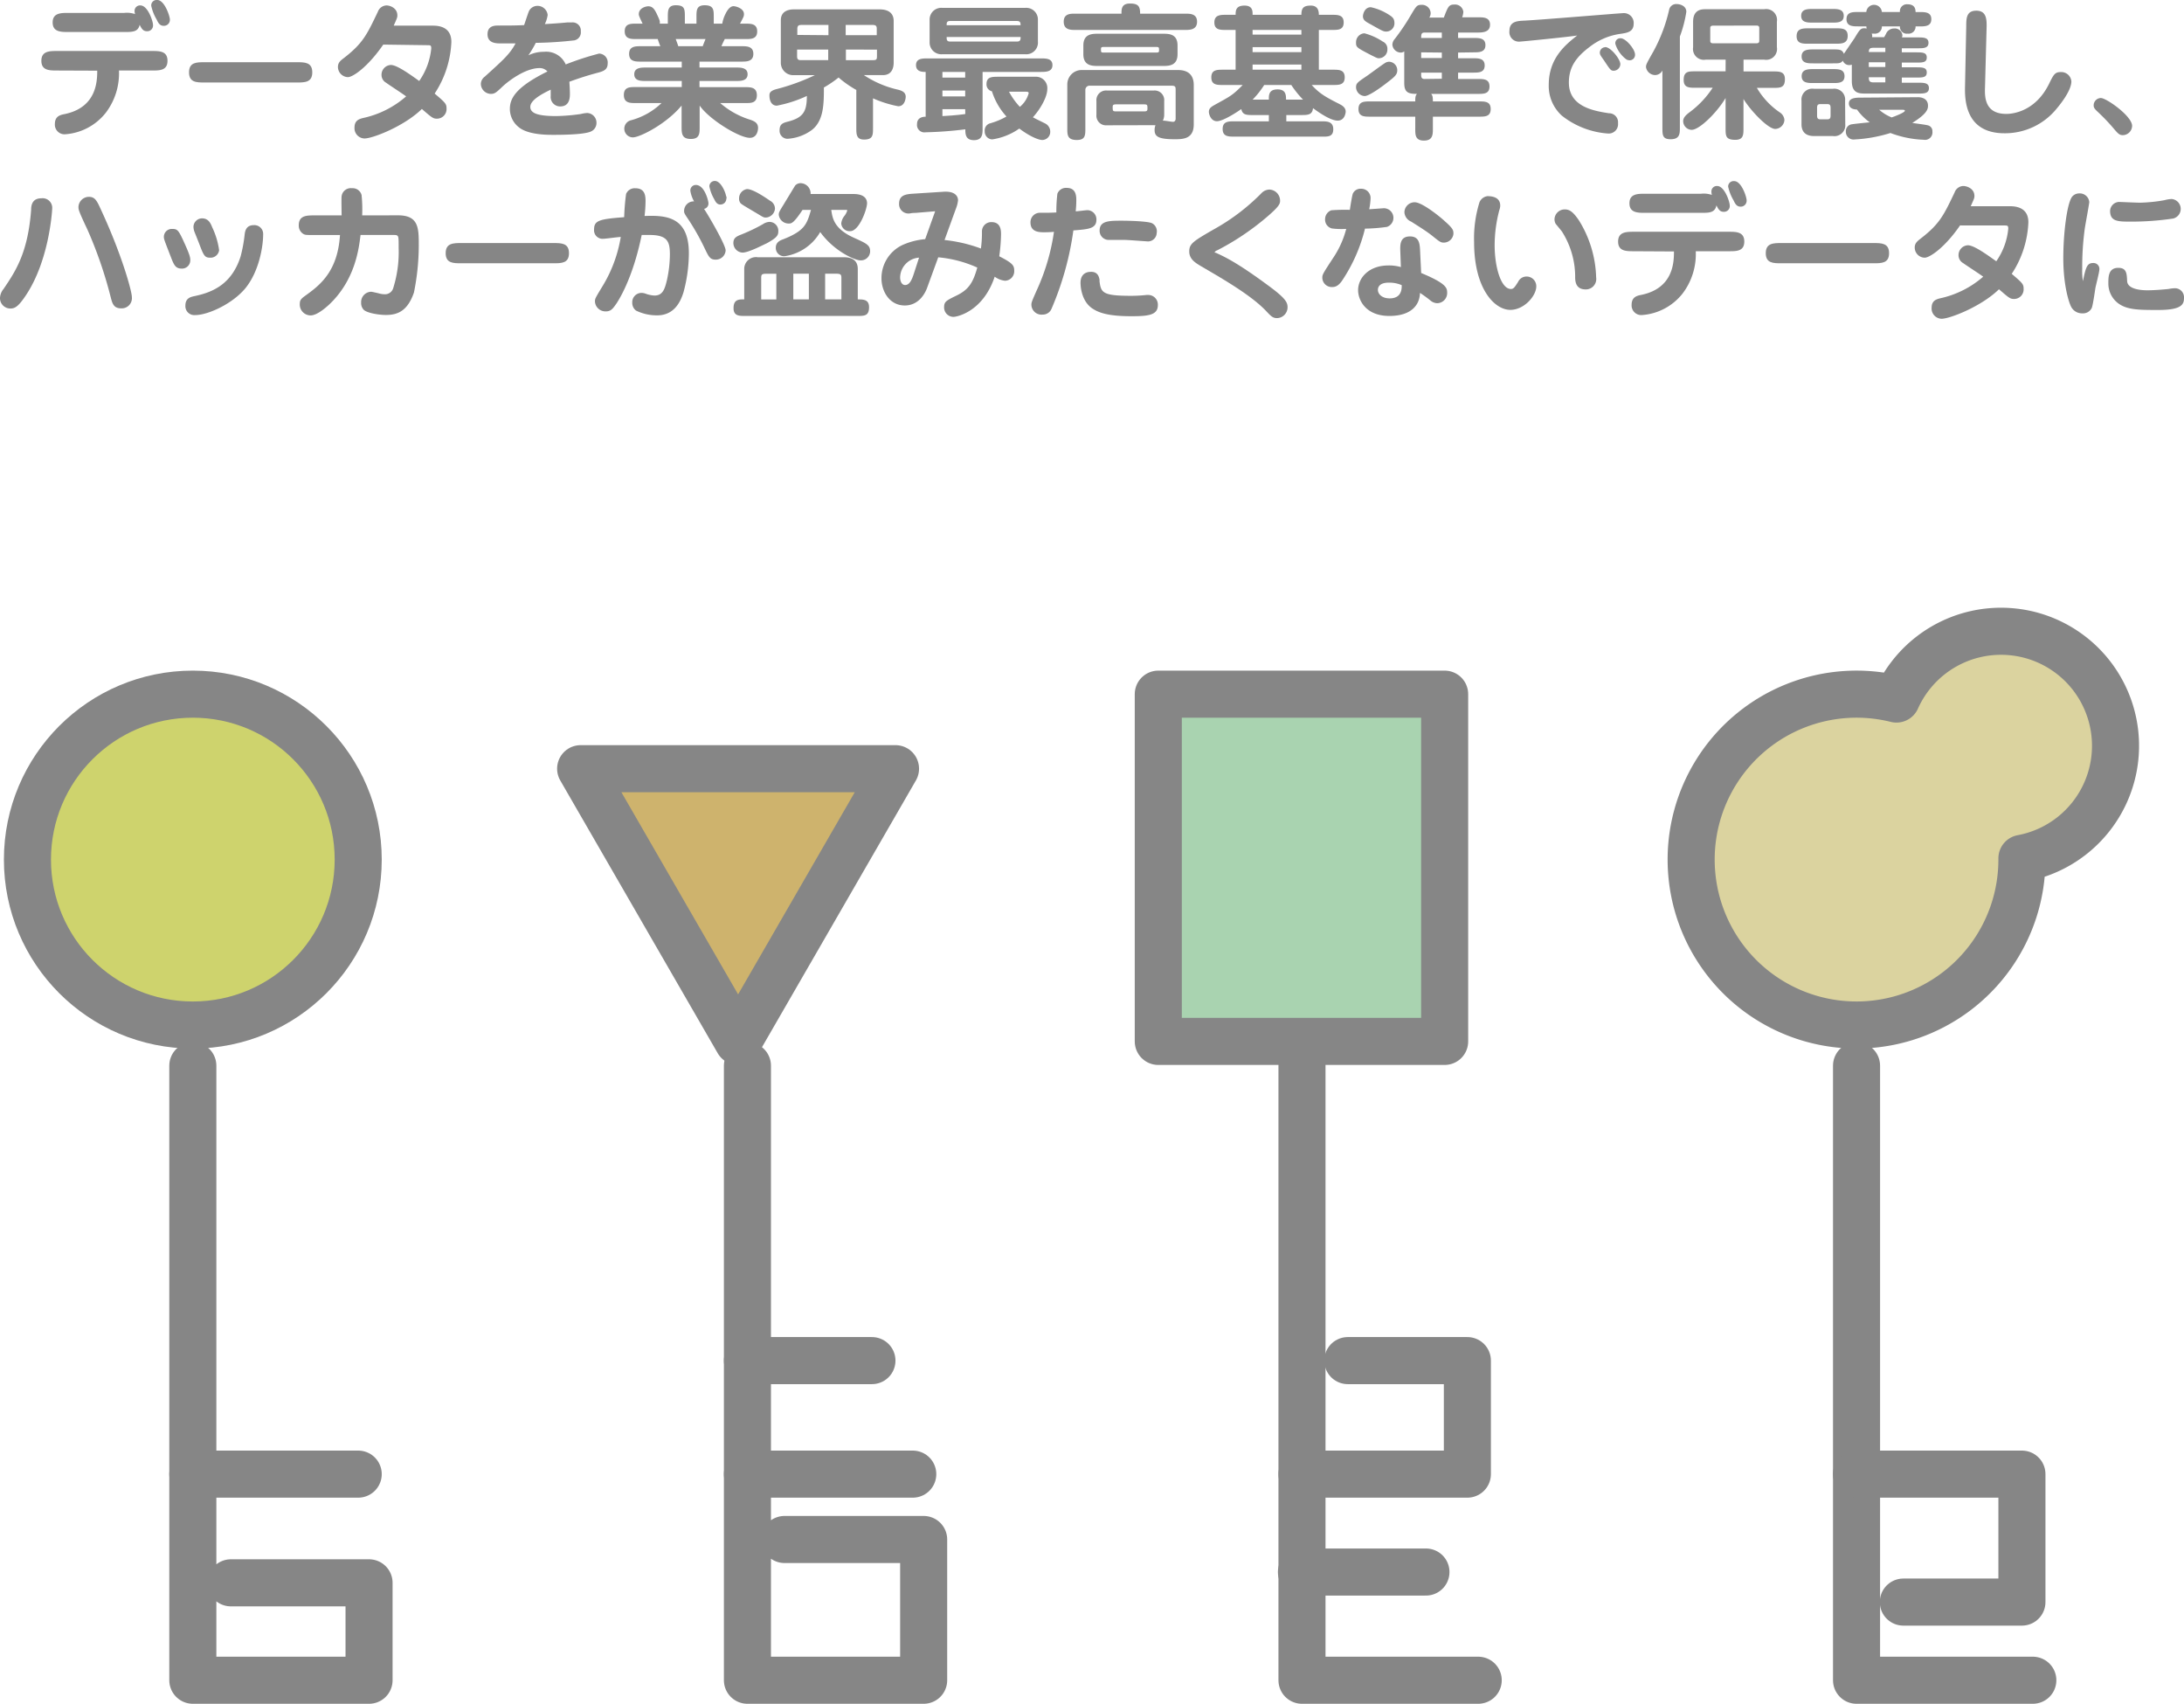 <svg xmlns="http://www.w3.org/2000/svg" viewBox="0 0 402.77 314.12"><defs><style>.cls-1{fill:#868686;}.cls-2{fill:none;}.cls-2,.cls-3,.cls-4,.cls-5,.cls-6,.cls-7{stroke:#868686;stroke-linecap:round;stroke-linejoin:round;stroke-width:8.68px;}.cls-3{fill:#fff;}.cls-4{fill:#ced36d;}.cls-5{fill:#ceb36d;}.cls-6{fill:#a9d3b0;}.cls-7{fill:#dbd39f;}</style></defs><g id="レイヤー_2" data-name="レイヤー 2"><g id="レイヤー_1-2" data-name="レイヤー 1"><path class="cls-1" d="M10.52,13c-1.4,0-2.89,0-2.89-1.79s1.49-1.81,2.89-1.81H28c1.41,0,2.89,0,2.89,1.81S29.41,13,28,13H21.94a12,12,0,0,1-2.41,7.76,10.47,10.47,0,0,1-7.57,4,1.78,1.78,0,0,1-1.84-1.89c0-1.46,1-1.68,1.81-1.84,5.87-1.22,6-6,6-8ZM12.61,5.9c-1.36,0-2.9,0-2.9-1.76s1.54-1.76,2.9-1.76h10.3a4.62,4.62,0,0,1,2,.22,1.91,1.91,0,0,1-.09-.54A1,1,0,0,1,25.89,1c1.38,0,2.33,2.92,2.33,3.6a1.06,1.06,0,0,1-1.11,1.16c-.73,0-1-.49-1.36-1.19C25.48,5.9,24.4,5.9,22.91,5.9ZM31.33,3.6a1.1,1.1,0,0,1-1.14,1.16c-.7,0-1-.51-1.3-1.16a8.38,8.38,0,0,1-1-2.54A1,1,0,0,1,29,0C30.35,0,31.33,3,31.33,3.6Z"/><path class="cls-1" d="M54.73,11.47c1.46,0,2.86,0,2.86,1.87s-1.4,1.87-2.86,1.87h-17c-1.47,0-2.87,0-2.87-1.87s1.4-1.87,2.87-1.87Z"/><path class="cls-1" d="M70.68,8.22c-2.87,4.17-5.62,6-6.52,6a1.9,1.9,0,0,1-1.84-1.87c0-.81.49-1.19,1.06-1.62,3.54-2.73,4.27-4.31,6.3-8.55A1.76,1.76,0,0,1,71.28,1c.62,0,2,.46,2,1.84,0,.4-.08.54-.67,1.89h7.25c2.19,0,3.38,1,3.38,3a18.65,18.65,0,0,1-3.08,9.52c2,1.71,2.19,1.9,2.19,2.76a1.77,1.77,0,0,1-1.76,1.87c-.7,0-.92-.16-2.79-1.79-3.3,3.22-9.09,5.44-10.58,5.44a1.89,1.89,0,0,1-1.84-2.05c0-1.3.92-1.55,1.52-1.71a17.76,17.76,0,0,0,8-4c-.57-.44-3.19-2.14-3.7-2.52a1.63,1.63,0,0,1-.84-1.41,1.8,1.8,0,0,1,1.73-1.86c1.16,0,3.73,1.89,5.22,2.95a12.6,12.6,0,0,0,2.22-6c0-.6-.14-.6-.81-.6Z"/><path class="cls-1" d="M97.44,10.2a6.49,6.49,0,0,1,2.89-.65,3.93,3.93,0,0,1,4,2.33,52.93,52.93,0,0,1,6.14-2,1.63,1.63,0,0,1,1.6,1.78c0,1.09-.6,1.41-1.68,1.71C108,14,106.5,14.53,105,15.07c.05.73.1,1.54.1,2.19s0,2.36-1.78,2.36a1.74,1.74,0,0,1-1.76-1.93c0-.19,0-1,0-1.16-1.44.7-3.76,1.87-3.76,3.17,0,1.1,1.16,1.7,4.76,1.7a34.93,34.93,0,0,0,4.54-.38,6.58,6.58,0,0,1,1.17-.19A1.79,1.79,0,0,1,110,22.7a1.7,1.7,0,0,1-1.09,1.57c-1.38.59-5.79.59-6.9.59s-4.62,0-6.33-1.4a4.3,4.3,0,0,1-1.65-3.33c0-1.76.73-3.9,6.93-6.95a1.91,1.91,0,0,0-1.44-.63c-2.73,0-6,2.55-7.08,3.63-.92.86-1.22,1.13-1.92,1.13a1.88,1.88,0,0,1-1.84-1.83,1.69,1.69,0,0,1,.7-1.33C92.86,11,94,10,95.08,8L92.27,8c-.71,0-2.36,0-2.36-1.68S91.4,4.71,92,4.71c1.54,0,3.11,0,4.65-.08.16-.41.76-2.33.95-2.68a1.75,1.75,0,0,1,1.48-.87A1.88,1.88,0,0,1,101,2.76a5.72,5.72,0,0,1-.52,1.68c1.11-.06,3.09-.19,4.09-.3.62,0,.73,0,.84,0a1.51,1.51,0,0,1,1.7,1.65,1.49,1.49,0,0,1-1.19,1.65,69.45,69.45,0,0,1-7.11.46A19.16,19.16,0,0,1,97.44,10.2Z"/><path class="cls-1" d="M136.77,8.52c.94,0,2.16,0,2.16,1.41s-1.22,1.43-2.16,1.43H129v1.09h6.74c.83,0,2.13,0,2.13,1.24s-1.3,1.24-2.13,1.24H129v1.14h8.41c1,0,2.17,0,2.17,1.49S138.44,19,137.44,19h-4.62a15.26,15.26,0,0,0,5.65,3.11c.54.22,1.33.49,1.33,1.46,0,.08,0,1.84-1.52,1.84-2,0-7.57-3.46-9.25-5.95v4c0,1.11,0,2.16-1.62,2.16s-1.71-.94-1.71-2.16v-4c-2.76,3.36-7.68,5.87-9,5.87a1.6,1.6,0,0,1-.32-3.16A13,13,0,0,0,122,19h-4.79c-1,0-2.16,0-2.16-1.49s1.16-1.46,2.16-1.46h8.52V14.93h-6.63c-.86,0-2.13,0-2.13-1.24s1.3-1.24,2.13-1.24h6.63V11.36h-7.52c-1,0-2.19,0-2.19-1.43s1.22-1.41,2.19-1.41h3.57a14,14,0,0,1-.48-1.32h-3.93c-1,0-2.16,0-2.16-1.44s1.19-1.4,2.16-1.4h1.14c-.68-1.41-.7-1.55-.7-1.76,0-1.11,1.29-1.44,1.75-1.44.79,0,1.17.55,1.63,1.55s.54,1.16.48,1.65h1.49V3.14c0-1.16,0-2.17,1.46-2.17,1.65,0,1.68.68,1.68,2.17V4.36h2.14V3.14c0-1.22,0-2.17,1.51-2.17,1.68,0,1.68.87,1.68,2.17V4.36h1.57a6.13,6.13,0,0,1,.59-1.79c.36-.76.87-1.43,1.49-1.43.38,0,1.92.38,1.92,1.46,0,.4-.08.54-.73,1.76h1c1,0,2.17,0,2.17,1.43s-1.19,1.41-2.17,1.41h-3.81c-.35.7-.38.78-.62,1.32Zm-7.17,0c.05-.19.43-1.11.51-1.32h-5.49c.22.62.38,1,.46,1.32Z"/><path class="cls-1" d="M157.92,16.58a19.13,19.13,0,0,1-3.27-2.29,20.24,20.24,0,0,1-2.71,1.84c0,2.92,0,6.08-2.19,7.81a8.4,8.4,0,0,1-4.57,1.65A1.48,1.48,0,0,1,143.77,24c0-1.19.7-1.36,1.62-1.6,2.74-.73,3.41-1.84,3.41-4.71a22.93,22.93,0,0,1-5.54,1.79c-1.06,0-1.36-1.06-1.36-1.84,0-.38,0-.84,1.22-1.19a38.66,38.66,0,0,0,7.17-2.6h-3.81A2.28,2.28,0,0,1,144,11.53V3.73c0-2,2-2,2.47-2h15.71c.52,0,2.63,0,2.63,2.14V11.5c0,.43,0,2.35-2,2.35h-3.49a18.8,18.8,0,0,0,6.14,2.65c.6.14,1.57.38,1.57,1.33,0,.32-.16,1.76-1.38,1.76A21.23,21.23,0,0,1,161,18.13v5.43c0,1.33,0,2.17-1.65,2.17-1.43,0-1.43-1-1.43-2.17ZM152.78,6.49V4.6h-4.95c-.65,0-.79.19-.79.84v1ZM147,9.14v1.25c0,.65.3.7.79.7h4.95V9.14Zm14.69-2.65V5.38c0-.4,0-.78-.73-.78h-5V6.49ZM156,9.14v1.95h5c.73,0,.73-.19.73-.94v-1Z"/><path class="cls-1" d="M181.21,23.67c0,1,0,2.17-1.6,2.17s-1.57-1.19-1.59-2a70.17,70.17,0,0,1-7.34.55,1.36,1.36,0,0,1-1.56-1.52c0-1.3,1.24-1.35,1.59-1.35V13.26c-.57,0-1.78,0-1.78-1.25s1.19-1.24,2.16-1.24h20.83c1,0,2.17,0,2.17,1.24s-1.22,1.25-2.17,1.25H181.21Zm-9.77-20a2.15,2.15,0,0,1,2.33-2.22h15.31a2.15,2.15,0,0,1,2.33,2.22v4A2.15,2.15,0,0,1,189.08,10H173.77a2.16,2.16,0,0,1-2.33-2.22ZM178,13.26H173.8v1.05H178Zm0,3.43H173.8v1.09H178Zm0,3.44H173.8V21.4c2.54-.13,3.78-.32,4.22-.38Zm10.2-15.48a.94.94,0,0,0-.09-.56c-.08-.14-.27-.22-.59-.22H175.23c-.65,0-.65.35-.65.78ZM174.58,6.82c0,.48,0,.84.65.84h12.31c.65,0,.68-.36.68-.84Zm16.34,7.33a2.09,2.09,0,0,1,2.22,2.27c0,1.46-1.27,3.68-2.65,5.2.32.21,2,1,2.19,1.11a1.69,1.69,0,0,1,1,1.67,1.49,1.49,0,0,1-1.51,1.41c-.46,0-2-.46-4.19-2.11a11.64,11.64,0,0,1-5,2,1.44,1.44,0,0,1-1.38-1.49,1.36,1.36,0,0,1,.95-1.46,13.22,13.22,0,0,0,3.06-1.27,12.4,12.4,0,0,1-2.68-4.65,1.29,1.29,0,0,1-1-1.33c0-1.35,1-1.35,2.27-1.35Zm-4.84,2.76a13.07,13.07,0,0,0,2,2.79,4.88,4.88,0,0,0,1.63-2.52c0-.27-.33-.27-.49-.27Z"/><path class="cls-1" d="M218.59,2.52c.87,0,2.17,0,2.17,1.48s-1.3,1.52-2.17,1.52H198.33c-.87,0-2.16,0-2.16-1.52s1.29-1.48,2.16-1.48h8.49c0-.81,0-1.87,1.55-1.87s1.89.51,1.89,1.87ZM204.12,23.1a1.77,1.77,0,0,1-1.92-1.92V18.64a1.78,1.78,0,0,1,1.92-1.95h8.66a1.77,1.77,0,0,1,1.92,1.95v2.54a2.4,2.4,0,0,1-.25,1.06c.52,0,1.55.22,1.87.22s.49-.25.49-.57v-5.2c0-.67,0-.89-.79-.89h-15a.77.77,0,0,0-.86.78v7.07c0,1.27,0,2.16-1.57,2.16-1.76,0-1.76-.95-1.76-2.16V15.53a2.65,2.65,0,0,1,2.54-2.62h17.88c2.76,0,2.9,2,2.9,2.78v7.25c0,2.73-2.06,2.73-3.54,2.73-3,0-3.68-.51-3.68-1.7a2.54,2.54,0,0,1,.16-.89,1.78,1.78,0,0,1-.35,0ZM214.43,6.22c1.11,0,2.73,0,2.73,2.17V10c0,2.16-1.65,2.16-2.73,2.16H202.52c-1.08,0-2.73,0-2.73-2.16V8.39c0-2.17,1.65-2.17,2.73-2.17ZM203.58,8.66c-.43,0-.54.05-.54.4,0,.57,0,.63.54.63h9.63c.43,0,.54-.06.54-.38,0-.57,0-.65-.54-.65Zm2.3,10.58c-.52,0-.68.08-.68.46,0,.73,0,.84.68.84h5.06c.51,0,.67-.09.67-.49,0-.71,0-.81-.67-.81Z"/><path class="cls-1" d="M227.87,12.85V5.52h-1.76c-1.08,0-2.16,0-2.16-1.38s1.08-1.41,2.16-1.41h1.76c0-.84.08-1.7,1.65-1.7S231,2.19,231,2.73h9c0-1.21.36-1.7,1.74-1.7s1.48,1.11,1.48,1.7h2.41c1.08,0,2.17,0,2.17,1.41s-1.09,1.38-2.17,1.38h-2.41v7.33h2.6c1.11,0,2.17,0,2.17,1.41s-1.06,1.41-2.17,1.41h-3.92c1.49,1.64,2.68,2.27,5.11,3.51.43.22,1.16.6,1.16,1.41,0,.19-.16,1.65-1.48,1.65-1.49,0-4.06-1.95-4.55-2.3-.11,1.27-1,1.27-2.16,1.27h-2.76v1.16h6.52c.94,0,2.14,0,2.14,1.46s-1.09,1.36-2.14,1.36h-16.1c-1.08,0-2.16,0-2.16-1.41s1.08-1.41,2.16-1.41H234V21.21h-2.92c-1.16,0-1.95,0-2.16-1.11-.73.54-3.36,2.25-4.49,2.25s-1.49-1.3-1.49-1.73c0-.74.59-1,1.24-1.38,2.84-1.55,3.19-1.74,5-3.57h-3.62c-1.11,0-2.17,0-2.17-1.41s1.06-1.41,2.17-1.41ZM231,5.52v.86h9V5.52Zm0,3.17v.92h9V8.69Zm0,3.21v.95h9V11.9Zm2.14,3.77a16,16,0,0,1-2.14,2.7h3V18.1c0-.84.22-1.62,1.6-1.62,1.54,0,1.57,1.05,1.57,1.89h3.14a17.82,17.82,0,0,1-2.17-2.7Z"/><path class="cls-1" d="M254.32,10.74c-.32,0-.4-.05-1.49-.59-2.7-1.41-2.75-1.44-2.75-2.33a1.64,1.64,0,0,1,1.54-1.68A11.2,11.2,0,0,1,255,7.66a1.43,1.43,0,0,1,.86,1.4A1.6,1.6,0,0,1,254.32,10.74ZM252.08,14c.51-.35,2.73-2,3.22-2.3a1.51,1.51,0,0,1,.86-.32,1.56,1.56,0,0,1,1.52,1.6c0,.78-.49,1.19-1.79,2.19-1.13.89-3.41,2.54-4.22,2.54a1.68,1.68,0,0,1-1.59-1.57C250.08,15.37,250.26,15.23,252.08,14ZM268.9,9.69v1.05h2.74c1,0,2.16,0,2.16,1.33s-1.13,1.32-2.16,1.32H268.9v1.17h3.63c1.08,0,2.16,0,2.16,1.38s-1.08,1.37-2.16,1.37h-8.6c.24.28.32.49.32,1.39h8.5c1.11,0,2.16,0,2.16,1.4s-1.05,1.41-2.16,1.41h-8.5v2.16c0,1.11,0,2.25-1.65,2.25S261,24.78,261,23.67V21.51h-8.3c-1.09,0-2.17,0-2.17-1.41s1.08-1.4,2.17-1.4H261v-.22c0-.81.16-1,.33-1.17-1.6,0-2.36-.24-2.36-2V9.47a1,1,0,0,1-.7.22,1.58,1.58,0,0,1-1.49-1.47,1.65,1.65,0,0,1,.41-1,40.18,40.18,0,0,0,3-4.44c1-1.67,1.11-1.89,2-1.89a1.59,1.59,0,0,1,1.65,1.54,1.52,1.52,0,0,1-.25.81h2.68c.76-2,.92-2.4,1.92-2.4a1.53,1.53,0,0,1,1.68,1.35,3.68,3.68,0,0,1-.22,1h3c.92,0,2.14,0,2.14,1.36S273.5,6,272.53,6H268.9V7h2.87c1,0,2.17,0,2.17,1.32s-1.17,1.33-2.17,1.33ZM255.65,5.82c-.52,0-.76-.14-2.87-1.33-.95-.51-1.43-.78-1.43-1.51,0-.25.24-1.65,1.46-1.65a10,10,0,0,1,3.35,1.4c.79.49,1,.81,1,1.6A1.52,1.52,0,0,1,255.65,5.82ZM265.9,7V6h-3.14c-.62,0-.67.27-.67,1Zm-3.81,2.65v1.05h3.81V9.69Zm3.81,4.87V13.39h-3.81v.52c0,.65.43.65.67.65Z"/><path class="cls-1" d="M280.16,7.68a1.76,1.76,0,0,1-1.79-2c0-1.73,1.46-1.81,2.62-1.87,2.9-.13,17.72-1.38,18.29-1.38a1.8,1.8,0,0,1,2,1.92c0,1.52-1.16,1.71-2.51,1.9a11.89,11.89,0,0,0-5.63,2.41c-2.54,1.92-3.81,3.76-3.81,6.57,0,4.49,4.68,5.22,7.38,5.65a1.65,1.65,0,0,1,1.68,1.82,1.72,1.72,0,0,1-1.79,1.92,15.45,15.45,0,0,1-8.57-3.3,7.38,7.38,0,0,1-2.41-5.71c0-4.93,3.17-7.42,5.25-9.07C289.92,6.74,280.56,7.68,280.16,7.68Zm15.88,1c1,0,2.78,2.22,2.78,3.14a1.25,1.25,0,0,1-1.19,1.22c-.57,0-.67-.16-1.78-1.84-.71-1-.79-1.14-.81-1.44A1,1,0,0,1,296,8.71Zm1.86-.62a.9.9,0,0,1,1-1c.92,0,2.63,2,2.63,3a1,1,0,0,1-1,1.06A1.83,1.83,0,0,1,300,11,5.62,5.62,0,0,1,297.9,8.09Z"/><path class="cls-1" d="M309.8,23.51c0,1.11,0,2.16-1.7,2.16-1.52,0-1.52-.78-1.52-2.16V13a1.55,1.55,0,0,1-1.35.84,1.74,1.74,0,0,1-1.68-1.46c0-.49.14-.73,1.38-2.92a29.59,29.59,0,0,0,2.9-7.71,1.32,1.32,0,0,1,1.38-1c.62,0,1.78.32,1.78,1.43a22.84,22.84,0,0,1-1.19,4.55ZM318.24,11h-3.68a2,2,0,0,1-2.32-2.29V4c0-2.3,1.65-2.3,2.32-2.3h10.8A2,2,0,0,1,327.69,4V8.69A2,2,0,0,1,325.36,11h-3.82v2.17H327c1.14,0,2.17,0,2.17,1.43,0,1.6-.87,1.6-2.17,1.6H324a14.06,14.06,0,0,0,4.3,4.57,1.84,1.84,0,0,1,.78,1.33,1.74,1.74,0,0,1-1.7,1.67c-1.33,0-4.55-3.38-5.85-5.52v5.36c0,1.22,0,2.17-1.51,2.17-1.79,0-1.79-.73-1.79-2.17V18.07c-1.57,2.65-4.81,5.87-6.27,5.87a1.62,1.62,0,0,1-1.55-1.62c0-.7.63-1.22,1.28-1.7a17.47,17.47,0,0,0,4.16-4.44h-3.19c-1.11,0-2.16,0-2.16-1.43,0-1.6.89-1.6,2.16-1.6h5.57Zm-2.32-6.27c-.52,0-.52.3-.52.49V7.49c0,.19,0,.49.52.49h8c.52,0,.52-.3.52-.49V5.2c0-.19,0-.49-.52-.49Z"/><path class="cls-1" d="M338.58,5.22c1.09,0,2.17,0,2.17,1.38s-1,1.46-2.17,1.46H333.5c-1.06,0-2.17,0-2.17-1.38s1-1.46,2.17-1.46Zm-.7-3.57c.95,0,2.14,0,2.14,1.27s-1.19,1.25-2.14,1.25h-3.57c-.95,0-2.14,0-2.14-1.25s1.19-1.27,2.14-1.27Zm12.85,8h2.52c1.27,0,2.08,0,2.08.95s-.78.94-2.08.94h-2.52v.87h2.52c1.27,0,2.08,0,2.08.95s-.78.94-2.08.94h-2.52v.95h3c1.06,0,2,0,2,1s-.95,1-2,1h-9.57c-1.3,0-2.65,0-2.65-2.33v-3a1.73,1.73,0,0,1-.44.08,1.25,1.25,0,0,1-1.22-.81c-.4.49-.64.49-1.86.49h-3.57c-1,0-2.17,0-2.17-1.27s1.19-1.3,2.17-1.3H338c1.22,0,1.7,0,2.05.81.3-.46,1.68-2.46,1.95-2.87,1-1.65,1.14-1.84,1.84-1.84a1.55,1.55,0,0,1,.41.06,2,2,0,0,1-.06-.41H342.7c-1,0-2.17,0-2.17-1.33s1.16-1.32,2.17-1.32h1.48a1.44,1.44,0,0,1,2.87,0h3.33A1.28,1.28,0,0,1,351.76.79c1.43,0,1.49.94,1.51,1.43H354c1,0,2.17,0,2.17,1.32S355,4.87,354,4.87h-.73a1.29,1.29,0,0,1-1.46,1.33,1.26,1.26,0,0,1-1.43-1.33h-3.33a1.28,1.28,0,0,1-1.43,1.33c-.25,0-.33,0-.44,0a1,1,0,0,1,.06.65h2.24l.33-.6a1.59,1.59,0,0,1,1.51-1,1.4,1.4,0,0,1,1.52,1.24,1.64,1.64,0,0,1-.08.41h2.89c1.06,0,2,0,2,1s-.94,1-2,1h-2.92ZM338,12.74c1,0,2.16,0,2.16,1.3S339,15.31,338,15.31h-3.57c-1,0-2.17,0-2.17-1.27s1.19-1.3,2.17-1.3Zm2.3,10.18A2,2,0,0,1,338,25.08h-3.47c-1.84,0-2.3-1.11-2.3-2.16V18.56a2,2,0,0,1,2.3-2.19H338a2,2,0,0,1,2.27,2.19Zm-2.71-3c0-.6-.16-.73-.67-.73h-1.14c-.51,0-.68.13-.68.73v1.35c0,.59.17.73.68.73h1.14c.51,0,.67-.14.67-.73Zm16.1-2c.95,0,1.87.41,1.87,1.57,0,.68-.25,1.52-2.9,3.17.41.08,2.46.32,2.92.46a1.08,1.08,0,0,1,.79,1.13,1.37,1.37,0,0,1-1.6,1.52,19.34,19.34,0,0,1-6.14-1.25,26.69,26.69,0,0,1-6.6,1.19,1.42,1.42,0,0,1-1.62-1.49,1.27,1.27,0,0,1,.92-1.27c.24-.08,2.94-.35,3.49-.4a10,10,0,0,1-2.36-2.36c-.46,0-1.49-.13-1.49-1.13S342.21,18,343.1,18Zm-6-9.11h-2.11c-.67,0-.92.1-.94.78h3.05Zm0,2.67h-3.05v.87h3.05Zm0,2.76h-3.05c0,.73.16.95.94.95h2.11Zm-1.13,6a8.1,8.1,0,0,0,2.3,1.41c.54-.19,2.43-.89,2.43-1.24,0-.14-.21-.17-.35-.17Z"/><path class="cls-1" d="M366.07,16.15C366,18,366.09,21,370,21c.49,0,5.17,0,7.9-5.58.79-1.62,1.06-2.13,2.09-2.13A1.87,1.87,0,0,1,382,15c0,1.89-2.51,4.78-2.78,5.11a12.27,12.27,0,0,1-9.55,4.46c-7.47,0-7.33-6.57-7.28-8.76l.22-11c0-1.46.05-2.84,1.86-2.84s1.92,1.49,1.9,2.92Z"/><path class="cls-1" d="M387,20.75c-.54-.51-.89-.81-.89-1.3a1.36,1.36,0,0,1,1.33-1.38c1,0,5.76,3.33,5.76,5.14a1.75,1.75,0,0,1-1.68,1.71c-.62,0-.86-.22-1.62-1.11A36.49,36.49,0,0,0,387,20.75Z"/><path class="cls-1" d="M4.87,54.3c-1.46,2.22-2.11,2.58-2.95,2.58a1.91,1.91,0,0,1-1.92-2,2.8,2.8,0,0,1,.65-1.6c2.22-3.27,4.49-6.65,5.09-14.58,0-.79.16-2.14,1.89-2.14a1.77,1.77,0,0,1,2,1.84C9.6,39.24,9,48,4.87,54.3Zm17.48,2.55c-1.41,0-1.63-.92-1.92-2a77.87,77.87,0,0,0-4.31-12.53c-1.65-3.49-1.65-3.7-1.65-4.16a1.94,1.94,0,0,1,1.9-1.87c1.16,0,1.49.7,2.27,2.41,3.84,8.28,5.68,15,5.68,16.07A1.88,1.88,0,0,1,22.35,56.85Z"/><path class="cls-1" d="M33.52,49.52c-1.17,0-1.44-.68-2-2.11-1.16-3-1.3-3.33-1.3-3.71a1.46,1.46,0,0,1,1.57-1.49c1,0,1.17.25,2.44,3.09.86,1.94.86,2.27.86,2.7A1.52,1.52,0,0,1,33.52,49.52Zm11.71,3.65c-2.41,2.89-6.9,4.92-9.23,4.92a1.65,1.65,0,0,1-1.81-1.76c0-1.38,1-1.59,1.65-1.73,3.09-.65,6.87-2,8.55-7.38a27.34,27.34,0,0,0,.73-4c.08-.6.25-1.71,1.68-1.71a1.62,1.62,0,0,1,1.73,1.73C48.53,45.32,47.83,50,45.23,53.17Zm-6.47-5.66c-1,0-1.19-.37-2-2.51-.13-.35-.73-1.84-.86-2.17a2.83,2.83,0,0,1-.22-1,1.59,1.59,0,0,1,1.6-1.57c1.21,0,1.59,1,1.86,1.65a14.43,14.43,0,0,1,1.27,4.22A1.59,1.59,0,0,1,38.76,47.51Z"/><path class="cls-1" d="M73.42,39.7c3.81,0,3.81,2.38,3.81,5.57a44.1,44.1,0,0,1-.89,8.66c-1.17,3.4-3,4.14-5.17,4.14-1.16,0-3.3-.3-4.06-.92a1.8,1.8,0,0,1-.51-1.36,1.9,1.9,0,0,1,1.86-2c.14,0,1.17.24,1.3.27a4.29,4.29,0,0,0,1.11.19,1.58,1.58,0,0,0,1.65-1.14,22.27,22.27,0,0,0,1-7.38c0-1.95,0-2.17-.35-2.35-.14-.06-.22-.06-.92-.06H66.49c-.3,2.52-1,8.36-5.84,12.88-.36.32-2.11,1.95-3.36,1.95a2,2,0,0,1-2-2.14c0-.76.32-1,1.27-1.68,2.62-1.89,5.73-4.46,6.14-11H58c-1.57,0-1.73,0-2.09-.22a1.78,1.78,0,0,1-.81-1.59c0-1.81,1.49-1.81,2.9-1.81h5c0-.57-.06-3.14,0-3.55a1.72,1.72,0,0,1,1.92-1.46,1.7,1.7,0,0,1,1.76,1.25,25.25,25.25,0,0,1,.11,3.76Z"/><path class="cls-1" d="M102.06,44.81c1.46,0,2.87,0,2.87,1.87s-1.41,1.86-2.87,1.86h-17c-1.46,0-2.87,0-2.87-1.86s1.41-1.87,2.87-1.87Z"/><path class="cls-1" d="M113.66,56c-.65.92-1,1.41-1.94,1.41a1.94,1.94,0,0,1-2-1.81c0-.49,0-.54,1.3-2.68a25.21,25.21,0,0,0,3.46-9.23c-.51,0-2.73.33-3.19.33a1.57,1.57,0,0,1-1.73-1.73c0-1.65,1-1.9,5.55-2.25a41,41,0,0,1,.35-4.27,1.7,1.7,0,0,1,1.73-1.06c1.86,0,1.86,1.57,1.86,2.46a25,25,0,0,1-.18,2.65c4-.16,8.17.14,8.17,6.88a27.92,27.92,0,0,1-1,7.22c-.48,1.49-1.56,4.22-4.86,4.22a8.78,8.78,0,0,1-3.87-.87,1.76,1.76,0,0,1-.71-1.46A1.71,1.71,0,0,1,118.29,54a2.28,2.28,0,0,1,.76.14,5.52,5.52,0,0,0,1.65.35c1.57,0,1.92-1.3,2.3-2.87a22.38,22.38,0,0,0,.54-4.73c0-2.36-.46-3.57-3.76-3.57-.68,0-1.11,0-1.44,0C116.64,51.63,113.93,55.58,113.66,56Zm20.16-9.82A1.81,1.81,0,0,1,132,47.87c-1.05,0-1.27-.46-2.11-2.22a44.58,44.58,0,0,0-2.73-4.87c-.86-1.3-1-1.44-1-1.87a1.76,1.76,0,0,1,1.84-1.78,5.77,5.77,0,0,1-.68-1.92,1,1,0,0,1,1-1.11c1.65,0,2.33,3,2.33,3.35a1,1,0,0,1-.81,1.06C130.71,39.8,133.82,45.16,133.82,46.16Zm.13-9.58a1.09,1.09,0,0,1-1.1,1.11c-.63,0-.92-.54-1.14-1a7.6,7.6,0,0,1-.89-2.35,1,1,0,0,1,1-1c1.19,0,2,2.24,2.05,2.65A1.61,1.61,0,0,1,134,36.58Z"/><path class="cls-1" d="M143.53,42.7c0,.68-.27,1.16-2.25,2.22-.11,0-3.14,1.65-4.35,1.65a1.77,1.77,0,0,1-1.68-1.79c0-1,.7-1.24,1.65-1.62a32.16,32.16,0,0,0,3.76-1.81,2.39,2.39,0,0,1,1.22-.44,1.64,1.64,0,0,1,1.65,1.79Zm-6.09,15.55c-1.14,0-2.16,0-2.16-1.43,0-1.16.46-1.62,1.59-1.62h.38V49.6a2.17,2.17,0,0,1,2.52-2.17h15.9c1.06,0,2.52.3,2.52,2.17v5.6c1,0,2.08,0,2.08,1.43,0,1.62-.86,1.62-2.16,1.62ZM142,37a1.67,1.67,0,0,1,.92,1.43,1.78,1.78,0,0,1-1.7,1.68c-.38,0-.49-.08-1.65-.78-2.52-1.49-2.79-1.65-3-1.87a1.29,1.29,0,0,1-.27-.87,1.72,1.72,0,0,1,1.46-1.73C138.79,34.85,140.82,36.18,142,37Zm1.17,13.47h-1.87c-.87,0-.92.19-.92.84v3.9h2.79ZM148,38.7c-1.65,2.51-2.08,2.51-2.51,2.51a1.82,1.82,0,0,1-1.87-1.62c0-.38.06-.54.87-1.84.21-.35,1.92-3.17,2.16-3.55a1.34,1.34,0,0,1,1-.43,1.89,1.89,0,0,1,1.84,2h7.92c2,0,2.49.92,2.49,1.71,0,1.05-1.43,5.14-3.11,5.14a1.54,1.54,0,0,1-1.65-1.41,2.63,2.63,0,0,1,.59-1.41,3,3,0,0,0,.52-1c0-.1-.06-.1-.46-.1h-2.49c.22,1.51.49,3.48,4.17,5.13,2.35,1.06,3,1.36,3,2.52A1.7,1.7,0,0,1,158.65,48c-.92,0-4.79-1.62-7.39-5.22a9.11,9.11,0,0,1-6.57,4.46,1.53,1.53,0,0,1-1.62-1.57c0-1,.78-1.35,1.38-1.56,3.92-1.55,4.35-2.74,5.11-5.41Zm1.17,11.76h-2.87V55.2h2.87Zm3,4.74h3V51.3c0-.65-.08-.84-1-.84h-2Z"/><path class="cls-1" d="M171,53c-.35,1-1.51,3.32-4.14,3.32-2.81,0-4.3-2.59-4.3-5a6.76,6.76,0,0,1,3.81-6.12,13,13,0,0,1,4.25-1.11l1.84-5.14-3.62.3c-.73,0-1,.11-1.19.11a1.72,1.72,0,0,1-1.84-1.82c0-1.65,1.38-1.75,2.76-1.84l5.46-.35c2.65-.16,2.65,1.41,2.65,1.57a5.63,5.63,0,0,1-.38,1.52l-2.11,5.81a27.33,27.33,0,0,1,6.71,1.57,21.82,21.82,0,0,0,.19-3.19,1.71,1.71,0,0,1,1.76-1.68c1.76,0,1.76,1.6,1.76,2.3a32.35,32.35,0,0,1-.33,4c2.49,1.27,2.76,1.7,2.76,2.65a1.75,1.75,0,0,1-1.7,1.86,3.89,3.89,0,0,1-1.9-.75c-2.16,6.49-7,7.41-7.6,7.41a1.73,1.73,0,0,1-1.73-1.76c0-1.05.38-1.24,2.33-2.19,2.16-1.06,3-2.3,3.79-5.14a22.36,22.36,0,0,0-7.2-1.89Zm-1.51-5.5A3.74,3.74,0,0,0,166,51.14c0,.65.27,1.41.92,1.41.84,0,1.25-1,1.6-2.06Z"/><path class="cls-1" d="M195,35.72a1.69,1.69,0,0,1,1.73-1.08c1.76,0,1.76,1.59,1.76,2.32s-.05,1.38-.11,2c.35,0,1.87-.21,2.17-.21a1.69,1.69,0,0,1,1.65,1.73c0,1.67-1.41,1.78-4.25,2A55.63,55.63,0,0,1,193.89,57a1.74,1.74,0,0,1-1.62,1,1.86,1.86,0,0,1-2.06-1.84c0-.4.11-.67,1-2.68a38.93,38.93,0,0,0,3.16-10.74c-.59.06-1.21.08-1.78.08-.89,0-2.55,0-2.55-1.81a1.74,1.74,0,0,1,1.87-1.78c1.14,0,1.81,0,2.9-.06A27.24,27.24,0,0,1,195,35.72Zm7.76,16c.25,2.28.57,2.82,5.93,2.82a27.53,27.53,0,0,0,2.79-.16c.1,0,.21,0,.32,0a1.78,1.78,0,0,1,1.73,1.87c0,1.86-1.78,2.05-4.92,2.05-4.47,0-6.09-.73-7.12-1.4-2.19-1.44-2.22-4.44-2.22-4.77,0-2,1.65-2,1.74-2C201.6,50.08,202.63,50.14,202.79,51.73Zm8.85-7.22c-.27,0-3.6-.27-4.27-.27l-2.74,0a1.68,1.68,0,0,1-1.81-1.73c0-1.81,1.81-1.81,4.14-1.81,1,0,4.87.08,5.57.49a1.68,1.68,0,0,1,.82,1.76A1.62,1.62,0,0,1,211.64,44.51Z"/><path class="cls-1" d="M224.33,46.65c1.65.76,3.94,1.84,9.57,6,3.17,2.33,3.55,3.08,3.55,4a2,2,0,0,1-1.92,2c-.79,0-1.11-.33-1.95-1.22-2.79-3-8.23-6.09-12.1-8.36-1-.6-2.16-1.27-2.16-2.71s.73-1.89,4.68-4.16a38.31,38.31,0,0,0,8.66-6.61,2.08,2.08,0,0,1,1.46-.64,2.05,2.05,0,0,1,1.95,2c0,.57,0,1-2.63,3.22a47.43,47.43,0,0,1-9,6c-.11,0-.43.24-.43.35S224.11,46.54,224.33,46.65Z"/><path class="cls-1" d="M249.48,35.72A1.54,1.54,0,0,1,251,34.8a1.71,1.71,0,0,1,1.76,1.78,12.59,12.59,0,0,1-.25,2l2.68-.19a1.77,1.77,0,0,1,.6,3.44,31,31,0,0,1-4.06.32,30,30,0,0,1-4.25,9.63c-.7,1-1.3,1.14-1.78,1.14a1.74,1.74,0,0,1-1.84-1.76c0-.54.19-.84,1.94-3.52a17.38,17.38,0,0,0,2.47-5.44,13.86,13.86,0,0,1-2.63-.08,1.66,1.66,0,0,1-1.27-1.67,1.76,1.76,0,0,1,1.14-1.68,32.67,32.67,0,0,1,3.43-.08C249.08,37.67,249.37,36,249.48,35.72Zm8.77,10.82c-.06-1.38-.11-2.95,1.78-2.95,1.73,0,1.81,1.38,1.87,2.79l.19,3.95c4.49,1.87,4.79,2.7,4.79,3.57a1.87,1.87,0,0,1-1.84,2,2,2,0,0,1-1.22-.48A22.19,22.19,0,0,0,261.87,54c-.05,2.17-1.54,4.25-5.65,4.25-4.33,0-5.76-2.89-5.76-4.76,0-2.19,1.92-4.55,5.6-4.55a7.93,7.93,0,0,1,2.29.3Zm-2.14,5.57c-1.87,0-2,1-2,1.33,0,.78.76,1.57,2.17,1.57,1.08,0,2.3-.43,2.22-2.44A5.78,5.78,0,0,0,256.11,52.11Zm10.2-7.38c-.6,0-.76-.11-2.17-1.25-1-.81-2.57-1.78-3.89-2.62A2,2,0,0,1,259,39.13a1.89,1.89,0,0,1,1.89-1.84c1.47,0,5.06,3,5.52,3.46,1.63,1.43,1.63,1.73,1.63,2.38A1.8,1.8,0,0,1,266.31,44.73Z"/><path class="cls-1" d="M276.67,37.91a2.75,2.75,0,0,1-.17.84,25.51,25.51,0,0,0-.86,6.46c0,4,1.16,8.07,3,8.07.51,0,.73-.38,1.32-1.3a1.72,1.72,0,0,1,1.57-1,1.79,1.79,0,0,1,1.79,1.82c0,1.73-2.22,4.33-4.79,4.33-2.89,0-6.68-3.85-6.68-12.5a22.34,22.34,0,0,1,1-7.36,1.87,1.87,0,0,1,1.49-1.11C274.83,36.18,276.67,36.18,276.67,37.91Zm15.77,15.45c-1.41,0-1.92-.84-1.95-2.11a15.59,15.59,0,0,0-2.43-8.55c-.17-.24-1-1.22-1.17-1.44a1.76,1.76,0,0,1-.21-.86,1.88,1.88,0,0,1,1.89-1.79c.81,0,1.46.33,2.6,2a20.94,20.94,0,0,1,3.19,10.55A1.92,1.92,0,0,1,292.44,53.36Z"/><path class="cls-1" d="M301.31,46.32c-1.41,0-2.9,0-2.9-1.78s1.49-1.81,2.9-1.81h17.48c1.4,0,2.89,0,2.89,1.81s-1.49,1.78-2.89,1.78h-6.06a12,12,0,0,1-2.41,7.77,10.47,10.47,0,0,1-7.58,4,1.78,1.78,0,0,1-1.84-1.89c0-1.46,1-1.68,1.81-1.84,5.88-1.22,6-6,6-8Zm2.08-7.08c-1.35,0-2.89,0-2.89-1.76s1.54-1.76,2.89-1.76H313.7a4.59,4.59,0,0,1,2,.22,2,2,0,0,1-.08-.55,1,1,0,0,1,1.05-1.1c1.38,0,2.33,2.92,2.33,3.59a1.06,1.06,0,0,1-1.11,1.17c-.73,0-1-.49-1.35-1.19-.27,1.38-1.35,1.38-2.84,1.38Zm18.72-2.3A1.09,1.09,0,0,1,321,38.1c-.71,0-1-.51-1.3-1.16a8.38,8.38,0,0,1-1-2.55,1,1,0,0,1,1.09-1C321.14,33.34,322.11,36.29,322.11,36.94Z"/><path class="cls-1" d="M345.51,44.81c1.46,0,2.87,0,2.87,1.87s-1.41,1.86-2.87,1.86h-17c-1.46,0-2.87,0-2.87-1.86s1.41-1.87,2.87-1.87Z"/><path class="cls-1" d="M361.47,41.56c-2.87,4.17-5.63,5.95-6.52,5.95a1.88,1.88,0,0,1-1.84-1.86c0-.81.49-1.19,1.05-1.63,3.55-2.73,4.28-4.3,6.31-8.55a1.76,1.76,0,0,1,1.59-1.18c.63,0,2.06.45,2.06,1.84,0,.4-.08.54-.68,1.89h7.25c2.19,0,3.38,1,3.38,2.95A18.56,18.56,0,0,1,371,50.49c2,1.71,2.19,1.89,2.19,2.76a1.76,1.76,0,0,1-1.76,1.87c-.7,0-.92-.17-2.78-1.79-3.3,3.22-9.09,5.44-10.58,5.44a1.89,1.89,0,0,1-1.84-2.06c0-1.3.92-1.54,1.51-1.7a17.82,17.82,0,0,0,8-4c-.57-.43-3.19-2.13-3.71-2.51a1.65,1.65,0,0,1-.84-1.41,1.81,1.81,0,0,1,1.73-1.87c1.17,0,3.74,1.9,5.23,2.95a12.51,12.51,0,0,0,2.21-6c0-.6-.13-.6-.81-.6Z"/><path class="cls-1" d="M386,48.49a1.09,1.09,0,0,1,1.17,1.11c0,.59-.68,3.08-.76,3.62s-.44,3.06-.65,3.55a1.78,1.78,0,0,1-1.73,1,2.25,2.25,0,0,1-2.14-1.35c-.27-.55-1.38-3.6-1.38-8.85,0-4.44.65-9.85,1.57-11.23a1.66,1.66,0,0,1,1.32-.68,1.76,1.76,0,0,1,1.9,1.57c0,.33-.73,4.2-.84,5A52.34,52.34,0,0,0,384,49.6a11.36,11.36,0,0,0,.13,2.24C384.65,49.3,384.89,48.49,386,48.49Zm6.28,3.3c.05,1.68,3.05,1.73,3.73,1.73,1.3,0,3.19-.16,3.9-.24a7.43,7.43,0,0,1,1.16-.14,1.67,1.67,0,0,1,1.7,1.81c0,1.19-.48,2.2-4.73,2.2-3.65,0-5.9,0-7.57-1.36a4.54,4.54,0,0,1-1.65-3.62c0-1.11,0-2.79,1.83-2.79C392.17,49.38,392.22,50.41,392.28,51.79Zm-1.49-14.56c.16,0,3.3.14,3.87.14a29.08,29.08,0,0,0,4.49-.46,6.16,6.16,0,0,1,1.35-.22,1.83,1.83,0,0,1,.27,3.6,52.08,52.08,0,0,1-7.76.57c-2.41,0-3.87,0-3.87-2A1.72,1.72,0,0,1,390.79,37.23Z"/><polyline class="cls-2" points="35.56 196.48 35.56 309.78 68.06 309.78 68.06 291.82 42.58 291.82"/><line class="cls-3" x1="35.56" y1="271.78" x2="66.06" y2="271.78"/><circle class="cls-4" cx="35.56" cy="158.48" r="30.5"/><polyline class="cls-2" points="137.84 196.48 137.84 253.13 137.84 309.78 170.34 309.78 170.34 283.83 144.68 283.83"/><line class="cls-3" x1="137.84" y1="271.78" x2="168.33" y2="271.78"/><polyline class="cls-2" points="240.11 196.48 240.11 309.78 272.61 309.78"/><polyline class="cls-2" points="240.11 271.78 270.61 271.78 270.61 250.85 248.56 250.85"/><polyline class="cls-2" points="342.38 196.48 342.38 309.78 374.89 309.78"/><polyline class="cls-2" points="342.38 271.78 372.88 271.78 372.88 295.37 351.01 295.37"/><line class="cls-2" x1="160.8" y1="250.85" x2="137.84" y2="250.85"/><line class="cls-2" x1="262.97" y1="289.83" x2="240.01" y2="289.83"/><polygon class="cls-5" points="136.12 192.01 107.08 141.72 165.15 141.72 136.12 192.01"/><rect class="cls-6" x="213.61" y="127.98" width="52.81" height="64.02"/><path class="cls-7" d="M370.93,116.47a21.12,21.12,0,0,0-21.19,12.41,30.5,30.5,0,1,0,23.14,29.6,1.77,1.77,0,0,0,0-.23,21.11,21.11,0,0,0-1.94-41.78Z"/></g></g></svg>